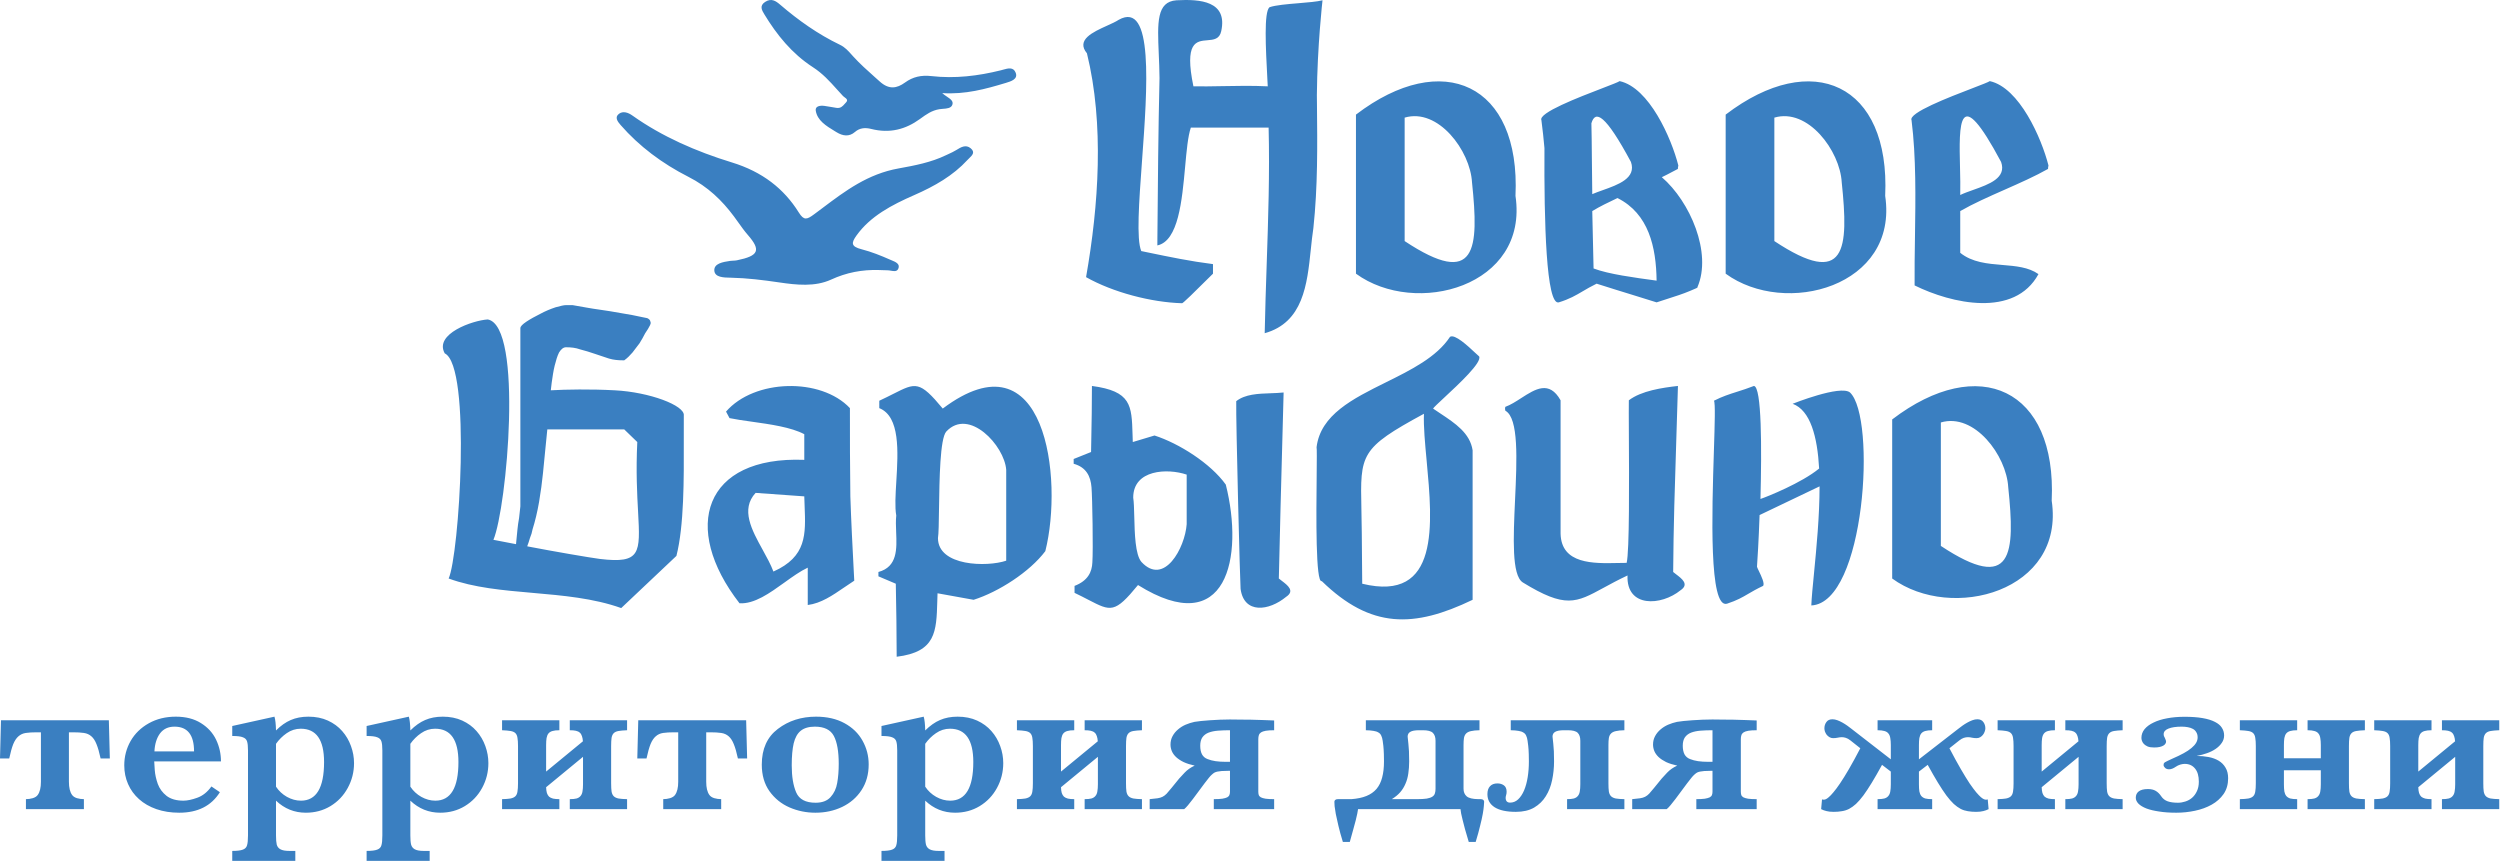 <svg width="150" height="52" viewBox="0 0 150 52" fill="none" xmlns="http://www.w3.org/2000/svg">
<path fill-rule="evenodd" clip-rule="evenodd" d="M79.012 5.702C79.038 2.755 79.351 0.017 79.351 0.017C79.031 0.1 78.484 0.145 77.919 0.192C77.242 0.248 76.539 0.306 76.169 0.434C75.829 0.726 75.942 2.851 76.043 4.764L76.065 5.18C75.151 5.134 74.201 5.152 73.312 5.169C72.704 5.18 72.124 5.191 71.605 5.18C71.054 2.526 71.775 2.468 72.44 2.415C72.814 2.385 73.171 2.356 73.274 1.868C73.665 0.069 72.022 -0.062 70.588 0.017C69.392 0.101 69.445 1.35 69.525 3.221C69.545 3.675 69.566 4.165 69.571 4.685C69.497 7.813 69.469 11.177 69.444 14.26L69.441 14.725C70.702 14.459 70.922 12.039 71.108 10.003C71.195 9.05 71.274 8.182 71.449 7.658H76.117C76.186 10.385 76.094 13.124 76.001 15.867C75.955 17.242 75.908 18.618 75.882 19.993C78.192 19.346 78.429 17.073 78.649 14.963C78.695 14.523 78.74 14.091 78.803 13.682C79.069 11.19 79.043 8.742 79.018 6.277V6.276L79.012 5.702ZM68.52 9.668C68.845 5.24 69.229 0.002 67.12 1.19C66.948 1.304 66.695 1.419 66.423 1.541C65.577 1.923 64.545 2.389 65.216 3.198C66.259 7.449 65.92 12.326 65.164 16.629C66.781 17.542 69.076 18.142 70.927 18.194C70.979 18.194 71.605 17.594 72.779 16.421V15.847C71.439 15.679 70.209 15.424 68.846 15.141L68.476 15.064C68.177 14.355 68.34 12.137 68.52 9.668V9.668ZM122.882 10.135C122.882 10.109 122.882 10.031 122.908 9.927C122.491 8.284 121.161 5.259 119.388 4.867C119.31 4.924 118.907 5.079 118.368 5.286C116.92 5.842 114.484 6.777 114.693 7.215C114.97 9.43 114.933 11.869 114.898 14.242C114.883 15.221 114.868 16.188 114.876 17.125C117.093 18.22 120.874 19.081 122.308 16.447C121.718 16.028 120.942 15.964 120.145 15.898C119.251 15.824 118.331 15.747 117.614 15.169V12.665C118.395 12.215 119.336 11.799 120.278 11.383C121.194 10.978 122.111 10.572 122.882 10.135ZM118.397 11.393C118.112 11.494 117.837 11.592 117.614 11.7C117.628 11.205 117.614 10.634 117.601 10.064V10.063V10.063V10.063V10.063V10.062V10.062V10.062V10.062V10.061V10.061V10.061V10.061V10.061V10.06V10.06V10.06V10.06V10.06V10.06V10.06V10.06V10.06V10.059V10.059C117.538 7.447 117.477 4.861 120.066 9.718C120.406 10.681 119.344 11.057 118.397 11.393ZM41.028 24.931C41.023 25.392 41.025 25.91 41.027 26.463C41.035 28.723 41.046 31.552 40.585 33.354L37.273 36.484C35.615 35.892 33.771 35.731 31.959 35.573C30.18 35.418 28.431 35.266 26.919 34.71C27.545 33.354 28.301 21.984 26.684 21.201C26.032 20.028 28.38 19.219 29.266 19.167C31.405 19.558 30.414 30.459 29.605 32.389C29.605 32.389 30.153 32.494 30.961 32.65C30.988 32.337 31.014 32.076 31.04 31.842L31.047 31.771V31.771L31.047 31.771C31.071 31.555 31.097 31.32 31.144 31.085C31.17 30.825 31.196 30.59 31.222 30.381V19.689C31.222 19.585 31.353 19.454 31.587 19.298C31.822 19.141 32.109 18.985 32.422 18.828C32.709 18.672 33.022 18.541 33.335 18.437C33.621 18.359 33.83 18.307 33.961 18.307H34.169H34.352L34.352 18.307C34.509 18.333 34.821 18.385 35.238 18.463C35.473 18.507 35.724 18.543 35.983 18.58C36.184 18.608 36.389 18.637 36.594 18.672C37.064 18.75 37.507 18.828 37.95 18.906L37.951 18.907C38.159 18.946 38.335 18.985 38.482 19.017L38.482 19.017C38.629 19.05 38.746 19.076 38.837 19.089C38.942 19.141 38.994 19.193 39.02 19.272C39.02 19.302 39.029 19.324 39.036 19.342C39.041 19.354 39.046 19.365 39.046 19.376C39.046 19.402 39.046 19.428 39.02 19.428V19.48C38.942 19.637 38.837 19.819 38.707 20.002C38.603 20.21 38.498 20.393 38.368 20.602C38.303 20.693 38.231 20.784 38.159 20.875C38.087 20.967 38.016 21.058 37.951 21.149C37.794 21.332 37.638 21.488 37.455 21.619H37.377C37.09 21.619 36.803 21.593 36.542 21.514C36.399 21.462 36.255 21.417 36.112 21.371C35.969 21.325 35.825 21.28 35.682 21.227C35.395 21.123 35.108 21.045 34.821 20.967C34.534 20.862 34.247 20.836 33.961 20.836C33.804 20.836 33.674 20.941 33.543 21.149C33.439 21.358 33.361 21.619 33.282 21.932C33.204 22.245 33.152 22.61 33.1 22.975C33.087 23.053 33.08 23.125 33.074 23.197C33.067 23.268 33.061 23.34 33.048 23.418C33.961 23.366 35.421 23.34 36.881 23.418C38.968 23.523 41.106 24.331 41.028 24.931ZM35.995 33.537C38.455 33.831 38.42 33.194 38.285 30.706V30.706V30.706V30.706V30.706V30.706V30.706V30.706V30.706V30.706V30.706V30.706V30.706V30.706V30.706V30.705V30.705V30.705V30.705V30.705V30.705V30.705V30.705V30.705V30.705V30.705C38.227 29.66 38.153 28.288 38.237 26.522L37.455 25.765H32.839C32.793 26.236 32.742 26.742 32.697 27.188L32.697 27.189L32.697 27.189L32.697 27.191C32.64 27.756 32.593 28.224 32.578 28.399C32.526 28.921 32.448 29.495 32.344 30.12C32.239 30.72 32.109 31.268 31.952 31.764C31.926 31.92 31.874 32.102 31.796 32.285C31.744 32.468 31.692 32.624 31.64 32.755V32.781C33.256 33.093 35.395 33.459 35.995 33.537ZM85.984 24.514C86.128 24.613 86.276 24.711 86.423 24.809C87.314 25.4 88.2 25.988 88.357 27.017V35.988C84.836 37.683 82.254 37.736 79.307 34.867C78.933 35.017 78.975 30.939 79 28.535V28.535C79.009 27.588 79.016 26.901 78.994 26.834C79.231 24.885 81.173 23.923 83.149 22.943C84.663 22.193 86.198 21.432 87.001 20.21C87.291 20.024 88.078 20.762 88.505 21.163C88.614 21.266 88.7 21.347 88.748 21.384C88.934 21.738 87.535 23.039 86.655 23.856L86.655 23.857L86.655 23.857L86.655 23.857L86.654 23.857L86.654 23.857C86.304 24.183 86.036 24.432 85.984 24.514ZM81.733 35.023C86.396 36.164 85.955 31.453 85.6 27.657C85.5 26.591 85.407 25.598 85.436 24.826C81.606 26.903 81.613 27.244 81.684 30.546C81.693 30.976 81.704 31.457 81.707 31.998C81.707 32.497 81.713 33.016 81.72 33.531L81.72 33.532C81.726 34.04 81.733 34.544 81.733 35.023ZM100.568 34.459C100.504 34.41 100.442 34.364 100.39 34.319C100.408 31.649 100.491 29.057 100.576 26.442L100.576 26.442C100.611 25.353 100.646 24.261 100.677 23.157C99.738 23.262 98.486 23.444 97.73 24.018C97.723 24.319 97.727 25.093 97.732 26.083C97.747 28.782 97.771 33.085 97.599 33.772C97.433 33.772 97.255 33.776 97.07 33.78C95.6 33.812 93.681 33.854 93.635 32.024V24.018C92.953 22.805 92.119 23.341 91.273 23.885C90.956 24.09 90.637 24.295 90.323 24.409C90.297 24.461 90.297 24.566 90.323 24.644C91.129 25.087 91.015 27.571 90.903 29.997C90.799 32.281 90.696 34.515 91.366 34.945C93.922 36.516 94.559 36.169 96.212 35.269C96.617 35.048 97.082 34.795 97.651 34.528C97.573 36.484 99.686 36.353 100.833 35.415C101.362 35.062 100.922 34.727 100.568 34.459ZM111 23.549C112.591 25.061 111.913 36.171 108.679 36.327C108.697 35.862 108.763 35.182 108.842 34.378V34.377C108.987 32.884 109.174 30.961 109.174 29.182L105.575 30.903C105.523 32.416 105.445 33.667 105.419 34.006C105.433 34.057 105.48 34.153 105.536 34.27C105.683 34.575 105.897 35.022 105.784 35.154C105.391 35.34 105.129 35.493 104.892 35.632C104.533 35.843 104.233 36.019 103.619 36.223C102.533 36.531 102.716 30.756 102.834 27.047V27.047C102.886 25.413 102.925 24.18 102.837 24.044C103.329 23.79 103.763 23.652 104.238 23.501C104.545 23.404 104.869 23.3 105.236 23.157C105.706 23.21 105.706 26.887 105.628 29.938C106.019 29.808 108.105 28.973 109.148 28.112C109.044 26.209 108.627 24.618 107.557 24.227C107.557 24.227 110.426 23.079 111 23.549ZM123.102 30.042C123.91 35.493 117.103 37.318 113.531 34.711V25.166C118.72 21.201 123.415 23.314 123.102 30.042ZM116.451 32.755C120.781 35.623 120.911 33.224 120.494 29.234C120.389 27.33 118.46 24.748 116.451 25.348V32.755ZM76.908 34.85L76.908 34.85C76.844 34.801 76.782 34.755 76.73 34.71C76.73 34.528 76.912 27.121 77.017 23.549C76.768 23.576 76.502 23.586 76.233 23.595C75.487 23.621 74.711 23.648 74.174 24.07C74.148 25.192 74.409 35.206 74.435 35.336C74.644 36.849 76.13 36.666 77.173 35.806C77.703 35.453 77.262 35.119 76.908 34.85ZM73.548 29.077C72.635 27.799 70.732 26.6 69.271 26.13L67.967 26.522C67.961 26.364 67.957 26.213 67.953 26.068C67.901 24.317 67.876 23.471 65.516 23.157C65.516 24.343 65.499 25.253 65.478 26.334L65.478 26.335L65.478 26.339C65.473 26.589 65.469 26.848 65.464 27.121L64.42 27.539V27.826C65.177 28.034 65.438 28.582 65.49 29.234C65.542 29.86 65.594 32.989 65.542 33.745C65.516 34.319 65.281 34.841 64.473 35.154V35.571C64.795 35.724 65.07 35.867 65.309 35.991C66.656 36.688 66.885 36.807 68.28 35.102C73.626 38.44 74.643 33.433 73.548 29.077ZM71.201 28.477V31.451C71.097 32.885 69.845 35.18 68.489 33.719C68.112 33.289 68.081 32.01 68.056 30.989V30.989V30.989V30.989V30.989V30.989V30.988V30.988V30.988V30.988V30.988V30.988V30.988V30.988V30.988V30.988C68.044 30.523 68.034 30.113 67.993 29.86C67.993 28.165 70.053 28.086 71.201 28.477ZM56.565 24.514C62.746 19.872 63.815 28.712 62.72 33.068C61.781 34.319 59.903 35.519 58.417 35.988L56.252 35.597C56.246 35.765 56.241 35.928 56.237 36.086C56.185 37.903 56.151 39.117 53.801 39.405C53.801 37.945 53.775 36.485 53.748 35.025L53.748 35.023L52.705 34.58V34.319C53.854 34.008 53.811 32.94 53.769 31.92C53.755 31.574 53.742 31.233 53.775 30.929C53.685 30.433 53.73 29.692 53.779 28.884C53.887 27.1 54.014 24.99 52.757 24.488V24.044C53.084 23.893 53.362 23.752 53.603 23.63L53.603 23.63L53.604 23.63L53.604 23.63L53.604 23.63L53.604 23.63L53.604 23.63L53.604 23.63C54.942 22.952 55.173 22.835 56.565 24.514ZM60.373 33.641V28.191C60.268 26.73 58.13 24.435 56.774 25.896C56.401 26.322 56.366 28.752 56.341 30.516C56.33 31.345 56.32 32.027 56.278 32.285C56.278 33.98 59.225 34.032 60.373 33.641ZM50.654 35.244C50.852 35.108 51.051 34.971 51.256 34.841L51.229 34.335L51.229 34.334C51.155 32.913 51.067 31.223 51.021 29.782C50.995 27.956 50.995 26.287 50.995 24.487C49.248 22.636 45.257 22.74 43.562 24.696L43.771 25.087C44.152 25.167 44.612 25.232 45.1 25.3C46.216 25.457 47.476 25.635 48.257 26.052V27.591C42.232 27.356 40.85 31.659 44.371 36.197C45.265 36.248 46.181 35.589 47.062 34.955C47.543 34.609 48.014 34.27 48.465 34.059V36.301C49.261 36.199 49.944 35.73 50.654 35.244ZM48.277 30.363C48.346 32.066 48.4 33.401 46.405 34.293C46.25 33.877 46.009 33.44 45.765 32.997C45.105 31.802 44.422 30.562 45.336 29.573L48.257 29.782C48.262 29.979 48.27 30.173 48.277 30.362V30.362V30.362V30.362V30.362V30.362V30.362V30.362V30.362L48.277 30.363ZM113.111 11.752C113.92 17.203 107.113 19.028 103.54 16.421V6.876C108.73 2.912 113.424 5.024 113.111 11.752ZM106.461 14.465C110.79 17.333 110.921 14.934 110.504 10.944C110.399 9.04 108.469 6.458 106.461 7.058V14.465ZM101.504 17.412L101.504 17.411C101.744 17.312 101.892 17.251 101.847 17.229C102.734 15.169 101.404 12.091 99.709 10.631C99.914 10.536 100.109 10.432 100.301 10.33C100.426 10.263 100.55 10.197 100.674 10.135C100.674 10.109 100.674 10.031 100.7 9.927C100.282 8.284 98.952 5.259 97.179 4.867C97.101 4.924 96.699 5.079 96.16 5.286C94.712 5.842 92.276 6.777 92.485 7.215C92.563 7.788 92.615 8.336 92.667 8.884C92.641 13.317 92.772 18.35 93.528 18.142C94.174 17.943 94.546 17.723 94.965 17.476C95.207 17.334 95.463 17.182 95.797 17.02C96.559 17.265 97.328 17.501 98.001 17.708C98.549 17.876 99.033 18.025 99.396 18.142C99.6 18.074 99.806 18.008 100.009 17.943L100.009 17.943C100.508 17.784 100.989 17.63 101.378 17.464C101.422 17.445 101.464 17.428 101.504 17.412ZM95.484 7.397C95.719 6.589 96.318 6.849 97.857 9.718C98.195 10.689 97.097 11.079 96.154 11.414C95.933 11.493 95.72 11.569 95.536 11.648C95.524 10.911 95.518 10.173 95.512 9.497C95.505 8.667 95.498 7.929 95.484 7.397ZM99.396 16.838C98.04 16.655 96.501 16.447 95.614 16.108L95.536 12.665C95.996 12.384 96.482 12.152 97.017 11.898L97.018 11.898L97.049 11.883C98.926 12.822 99.37 14.83 99.396 16.838ZM90.929 11.752C91.737 17.203 84.931 19.028 81.358 16.421V6.876C86.548 2.912 91.242 5.024 90.929 11.752ZM84.279 14.465C88.608 17.333 88.738 14.934 88.321 10.944C88.217 9.04 86.287 6.458 84.279 7.058V14.465ZM149.955 43.814C149.738 43.823 149.566 43.838 149.44 43.86C149.315 43.881 149.219 43.925 149.154 43.99C149.089 44.055 149.045 44.148 149.024 44.27C149.006 44.391 148.998 44.556 148.998 44.765V46.998C148.998 47.207 149.006 47.372 149.024 47.493C149.045 47.615 149.089 47.708 149.154 47.773C149.219 47.838 149.315 47.884 149.44 47.91C149.566 47.932 149.738 47.945 149.955 47.949V48.548H146.517V47.949C146.686 47.949 146.82 47.936 146.92 47.91C147.025 47.88 147.105 47.83 147.161 47.76C147.222 47.691 147.261 47.599 147.278 47.487C147.3 47.369 147.311 47.226 147.311 47.057V45.409L145.097 47.233C145.101 47.372 145.117 47.487 145.143 47.578C145.173 47.669 145.216 47.743 145.273 47.799C145.334 47.851 145.414 47.89 145.514 47.916C145.614 47.938 145.74 47.949 145.891 47.949V48.548H142.453V47.949C142.666 47.945 142.835 47.932 142.961 47.91C143.091 47.884 143.189 47.838 143.254 47.773C143.319 47.708 143.361 47.615 143.378 47.493C143.4 47.372 143.41 47.207 143.41 46.998V44.765C143.41 44.556 143.4 44.391 143.378 44.27C143.361 44.148 143.319 44.055 143.254 43.99C143.189 43.925 143.091 43.881 142.961 43.86C142.835 43.838 142.666 43.823 142.453 43.814V43.215H145.891V43.814C145.722 43.814 145.585 43.829 145.481 43.86C145.381 43.886 145.301 43.933 145.24 44.003C145.184 44.072 145.145 44.166 145.123 44.283C145.106 44.396 145.097 44.537 145.097 44.706V46.295L147.305 44.478C147.296 44.352 147.276 44.248 147.246 44.166C147.22 44.079 147.176 44.009 147.116 43.957C147.059 43.905 146.981 43.868 146.881 43.846C146.786 43.825 146.664 43.814 146.517 43.814V43.215H149.955V43.814ZM141.379 43.86C141.504 43.838 141.676 43.823 141.893 43.814V43.215H138.455V43.814C138.624 43.814 138.759 43.829 138.858 43.86C138.963 43.886 139.043 43.933 139.099 44.003C139.16 44.072 139.199 44.166 139.217 44.283C139.238 44.396 139.249 44.537 139.249 44.706V45.494H137.035V44.706C137.035 44.537 137.044 44.396 137.061 44.283C137.083 44.166 137.122 44.072 137.178 44.003C137.239 43.933 137.319 43.886 137.419 43.86C137.523 43.829 137.66 43.814 137.83 43.814V43.215H134.391V43.814C134.604 43.823 134.773 43.838 134.899 43.86C135.029 43.881 135.127 43.925 135.192 43.99C135.257 44.055 135.299 44.148 135.316 44.27C135.338 44.391 135.349 44.556 135.349 44.765V46.998C135.349 47.207 135.338 47.372 135.316 47.493C135.299 47.615 135.257 47.708 135.192 47.773C135.127 47.838 135.029 47.884 134.899 47.91C134.773 47.932 134.604 47.945 134.391 47.949V48.548H137.83V47.949C137.66 47.949 137.523 47.936 137.419 47.91C137.319 47.88 137.239 47.83 137.178 47.76C137.122 47.691 137.083 47.599 137.061 47.487C137.044 47.369 137.035 47.226 137.035 47.057V46.217H139.249V47.057C139.249 47.226 139.238 47.369 139.217 47.487C139.199 47.599 139.16 47.691 139.099 47.76C139.043 47.83 138.963 47.88 138.858 47.91C138.759 47.936 138.624 47.949 138.455 47.949V48.548H141.893V47.949C141.676 47.945 141.504 47.932 141.379 47.91C141.253 47.884 141.157 47.838 141.092 47.773C141.027 47.708 140.983 47.615 140.962 47.493C140.944 47.372 140.936 47.207 140.936 46.998V44.765C140.936 44.556 140.944 44.391 140.962 44.27C140.983 44.148 141.027 44.055 141.092 43.99C141.157 43.925 141.253 43.881 141.379 43.86ZM131.8 45.357C132.052 45.357 132.29 45.379 132.516 45.422C132.746 45.466 132.948 45.54 133.122 45.644C133.295 45.748 133.432 45.887 133.532 46.061C133.636 46.23 133.688 46.443 133.688 46.699C133.688 47.063 133.597 47.378 133.415 47.643C133.232 47.903 132.994 48.116 132.698 48.281C132.403 48.446 132.069 48.568 131.696 48.646C131.327 48.724 130.953 48.763 130.576 48.763C130.189 48.763 129.846 48.739 129.547 48.691C129.247 48.648 128.993 48.587 128.785 48.509C128.576 48.426 128.418 48.331 128.309 48.222C128.201 48.11 128.147 47.99 128.147 47.864C128.147 47.699 128.207 47.571 128.329 47.48C128.451 47.389 128.633 47.343 128.876 47.343C129.067 47.343 129.223 47.38 129.345 47.454C129.466 47.524 129.575 47.63 129.67 47.773C129.77 47.921 129.9 48.023 130.061 48.079C130.222 48.136 130.428 48.164 130.68 48.164C130.823 48.164 130.968 48.14 131.116 48.092C131.268 48.044 131.403 47.971 131.52 47.871C131.641 47.767 131.739 47.634 131.813 47.474C131.891 47.313 131.93 47.122 131.93 46.901C131.93 46.558 131.854 46.295 131.702 46.113C131.55 45.926 131.344 45.833 131.083 45.833C130.997 45.833 130.905 45.848 130.81 45.878C130.719 45.904 130.63 45.948 130.543 46.008C130.4 46.108 130.267 46.158 130.146 46.158C130.046 46.158 129.966 46.13 129.905 46.074C129.844 46.013 129.814 45.956 129.814 45.904C129.814 45.87 129.818 45.839 129.827 45.813C129.84 45.787 129.864 45.761 129.898 45.735C129.937 45.709 129.992 45.681 130.061 45.65C130.131 45.616 130.224 45.572 130.341 45.52C130.602 45.407 130.827 45.299 131.018 45.194C131.209 45.09 131.366 44.986 131.487 44.882C131.613 44.778 131.706 44.673 131.767 44.569C131.828 44.465 131.858 44.357 131.858 44.244C131.858 44.122 131.832 44.02 131.78 43.938C131.732 43.851 131.665 43.784 131.578 43.736C131.492 43.688 131.39 43.653 131.272 43.632C131.155 43.61 131.031 43.599 130.901 43.599C130.563 43.599 130.298 43.638 130.107 43.716C129.916 43.79 129.82 43.903 129.82 44.055C129.82 44.098 129.827 44.137 129.84 44.172L129.892 44.276C129.909 44.311 129.924 44.348 129.937 44.387C129.955 44.422 129.963 44.461 129.963 44.504C129.963 44.543 129.95 44.582 129.924 44.621C129.903 44.66 129.864 44.697 129.807 44.732C129.751 44.767 129.677 44.795 129.586 44.817C129.495 44.839 129.382 44.849 129.247 44.849C129.091 44.849 128.963 44.83 128.863 44.791C128.767 44.747 128.691 44.697 128.635 44.641C128.579 44.58 128.54 44.517 128.518 44.452C128.496 44.387 128.485 44.328 128.485 44.276C128.485 44.081 128.548 43.905 128.674 43.749C128.804 43.593 128.984 43.46 129.215 43.352C129.445 43.239 129.716 43.154 130.029 43.098C130.345 43.037 130.693 43.007 131.07 43.007C131.492 43.007 131.852 43.033 132.151 43.085C132.455 43.137 132.703 43.213 132.894 43.313C133.085 43.408 133.224 43.525 133.311 43.664C133.402 43.803 133.447 43.957 133.447 44.127C133.447 44.291 133.4 44.441 133.304 44.576C133.213 44.71 133.091 44.83 132.939 44.934C132.787 45.038 132.612 45.125 132.412 45.194C132.212 45.264 132.008 45.318 131.8 45.357ZM126.844 43.86C126.97 43.838 127.141 43.823 127.358 43.814V43.215H123.92V43.814C124.068 43.814 124.189 43.825 124.285 43.846C124.385 43.868 124.463 43.905 124.519 43.957C124.58 44.009 124.623 44.079 124.65 44.166C124.68 44.248 124.699 44.352 124.708 44.478L122.501 46.295V44.706C122.501 44.537 122.509 44.396 122.527 44.283C122.548 44.166 122.587 44.072 122.644 44.003C122.705 43.933 122.785 43.886 122.885 43.86C122.989 43.829 123.126 43.814 123.295 43.814V43.215H119.857V43.814C120.07 43.823 120.239 43.838 120.365 43.86C120.495 43.881 120.593 43.925 120.658 43.99C120.723 44.055 120.764 44.148 120.782 44.27C120.803 44.391 120.814 44.556 120.814 44.765V46.998C120.814 47.207 120.803 47.372 120.782 47.493C120.764 47.615 120.723 47.708 120.658 47.773C120.593 47.838 120.495 47.884 120.365 47.91C120.239 47.932 120.07 47.945 119.857 47.949V48.548H123.295V47.949C123.143 47.949 123.017 47.938 122.917 47.916C122.818 47.89 122.737 47.851 122.676 47.799C122.62 47.743 122.577 47.669 122.546 47.578C122.52 47.487 122.505 47.372 122.501 47.233L124.715 45.409V47.057C124.715 47.226 124.704 47.369 124.682 47.487C124.665 47.599 124.626 47.691 124.565 47.76C124.508 47.83 124.428 47.88 124.324 47.91C124.224 47.936 124.09 47.949 123.92 47.949V48.548H127.358V47.949C127.141 47.945 126.97 47.932 126.844 47.91C126.718 47.884 126.623 47.838 126.558 47.773C126.492 47.708 126.449 47.615 126.427 47.493C126.41 47.372 126.401 47.207 126.401 46.998V44.765C126.401 44.556 126.41 44.391 126.427 44.27C126.449 44.148 126.492 44.055 126.558 43.99C126.623 43.925 126.718 43.881 126.844 43.86ZM115.136 47.057C115.136 47.226 115.144 47.369 115.162 47.487C115.184 47.599 115.223 47.691 115.279 47.76C115.34 47.83 115.42 47.88 115.52 47.91C115.624 47.936 115.761 47.949 115.93 47.949V48.548H112.655V47.949C112.824 47.949 112.959 47.936 113.058 47.91C113.163 47.88 113.243 47.83 113.299 47.76C113.36 47.691 113.399 47.599 113.417 47.487C113.438 47.369 113.449 47.226 113.449 47.057V46.295L112.922 45.891C112.696 46.304 112.492 46.66 112.31 46.959C112.127 47.259 111.958 47.515 111.802 47.728C111.645 47.936 111.498 48.105 111.359 48.236C111.22 48.361 111.081 48.461 110.942 48.535C110.803 48.605 110.658 48.65 110.506 48.672C110.358 48.698 110.198 48.711 110.024 48.711C109.846 48.711 109.701 48.696 109.588 48.665C109.475 48.639 109.368 48.6 109.269 48.548L109.321 47.962C109.347 47.975 109.384 47.981 109.431 47.981C109.457 47.981 109.494 47.973 109.542 47.956C109.59 47.938 109.651 47.897 109.724 47.832C109.803 47.767 109.896 47.669 110.004 47.539C110.117 47.408 110.25 47.23 110.402 47.005C110.558 46.775 110.736 46.488 110.936 46.145C111.135 45.802 111.363 45.386 111.619 44.895L111.027 44.426C110.927 44.348 110.834 44.296 110.747 44.27C110.664 44.244 110.586 44.231 110.512 44.231C110.426 44.231 110.339 44.242 110.252 44.263C110.169 44.281 110.08 44.289 109.985 44.289C109.907 44.289 109.835 44.27 109.77 44.231C109.705 44.192 109.648 44.144 109.601 44.087C109.557 44.027 109.523 43.962 109.496 43.892C109.475 43.823 109.464 43.76 109.464 43.703C109.464 43.56 109.503 43.434 109.581 43.326C109.659 43.213 109.781 43.156 109.946 43.156C110.041 43.156 110.141 43.176 110.245 43.215C110.35 43.254 110.452 43.302 110.551 43.358C110.651 43.415 110.747 43.475 110.838 43.54C110.929 43.606 111.007 43.664 111.072 43.716L113.449 45.559V44.706C113.449 44.537 113.438 44.396 113.417 44.283C113.399 44.166 113.36 44.072 113.299 44.003C113.243 43.933 113.163 43.886 113.058 43.859C112.959 43.829 112.824 43.814 112.655 43.814V43.215H115.93V43.814C115.761 43.814 115.624 43.829 115.52 43.859C115.42 43.886 115.34 43.933 115.279 44.003C115.223 44.072 115.184 44.166 115.162 44.283C115.144 44.396 115.136 44.537 115.136 44.706V45.559L117.513 43.716C117.578 43.664 117.656 43.606 117.747 43.54C117.838 43.475 117.934 43.415 118.034 43.358C118.133 43.302 118.235 43.254 118.34 43.215C118.444 43.176 118.544 43.156 118.639 43.156C118.804 43.156 118.926 43.213 119.004 43.326C119.082 43.434 119.121 43.56 119.121 43.703C119.121 43.76 119.108 43.823 119.082 43.892C119.06 43.962 119.025 44.027 118.978 44.087C118.934 44.144 118.88 44.192 118.815 44.231C118.75 44.27 118.678 44.289 118.6 44.289C118.505 44.289 118.413 44.281 118.327 44.263C118.244 44.242 118.159 44.231 118.073 44.231C117.999 44.231 117.918 44.244 117.832 44.27C117.749 44.296 117.658 44.348 117.558 44.426L116.966 44.895C117.222 45.386 117.45 45.802 117.649 46.145C117.849 46.488 118.025 46.775 118.177 47.005C118.333 47.23 118.465 47.408 118.574 47.539C118.687 47.669 118.78 47.767 118.854 47.832C118.932 47.897 118.995 47.938 119.043 47.956C119.091 47.973 119.128 47.981 119.154 47.981C119.201 47.981 119.238 47.975 119.264 47.962L119.316 48.548C119.217 48.6 119.11 48.639 118.997 48.665C118.884 48.696 118.739 48.711 118.561 48.711C118.387 48.711 118.225 48.698 118.073 48.672C117.925 48.65 117.782 48.605 117.643 48.535C117.504 48.461 117.365 48.361 117.226 48.236C117.087 48.105 116.94 47.936 116.783 47.728C116.627 47.515 116.458 47.259 116.275 46.959C116.093 46.66 115.889 46.304 115.663 45.891L115.136 46.295V47.057ZM101.07 45.26C101.001 45.125 100.966 44.953 100.966 44.745C100.966 44.532 101.01 44.363 101.096 44.237C101.188 44.111 101.311 44.018 101.468 43.957C101.628 43.896 101.817 43.857 102.034 43.84C102.255 43.823 102.494 43.814 102.75 43.814V45.709H102.483C102.266 45.709 102.067 45.696 101.884 45.67C101.706 45.644 101.548 45.602 101.409 45.546C101.257 45.49 101.144 45.394 101.07 45.26ZM98.4 47.897C98.283 47.914 98.127 47.932 97.932 47.949V48.548H100.002C100.068 48.496 100.143 48.418 100.23 48.314C100.321 48.205 100.421 48.079 100.53 47.936L101.227 46.998C101.326 46.864 101.411 46.755 101.481 46.673C101.55 46.586 101.613 46.519 101.669 46.471C101.726 46.419 101.778 46.38 101.826 46.353C101.878 46.328 101.936 46.308 102.002 46.295C102.062 46.282 102.145 46.271 102.249 46.262C102.358 46.254 102.49 46.249 102.646 46.249H102.75V47.5C102.75 47.573 102.74 47.639 102.718 47.695C102.7 47.751 102.657 47.799 102.588 47.838C102.518 47.873 102.418 47.901 102.288 47.923C102.162 47.94 101.993 47.949 101.78 47.949V48.548H105.401V47.949C105.184 47.949 105.012 47.94 104.886 47.923C104.76 47.901 104.665 47.873 104.6 47.838C104.535 47.799 104.493 47.751 104.476 47.695C104.459 47.639 104.45 47.573 104.45 47.5V44.348C104.45 44.257 104.461 44.179 104.483 44.114C104.504 44.044 104.548 43.988 104.613 43.944C104.678 43.901 104.773 43.868 104.899 43.846C105.025 43.825 105.192 43.814 105.401 43.814V43.228C105.179 43.219 104.949 43.211 104.71 43.202C104.476 43.193 104.244 43.187 104.014 43.182C103.784 43.178 103.56 43.176 103.343 43.176C103.13 43.171 102.931 43.169 102.744 43.169C102.557 43.169 102.36 43.174 102.151 43.182C101.947 43.191 101.748 43.202 101.552 43.215C101.357 43.228 101.177 43.243 101.012 43.26C100.847 43.278 100.717 43.295 100.621 43.312C100.439 43.352 100.261 43.408 100.087 43.482C99.918 43.556 99.766 43.651 99.631 43.768C99.497 43.881 99.388 44.014 99.306 44.166C99.223 44.318 99.182 44.487 99.182 44.673C99.182 44.804 99.208 44.934 99.26 45.064C99.312 45.19 99.397 45.309 99.514 45.422C99.631 45.531 99.781 45.631 99.963 45.722C100.15 45.809 100.374 45.88 100.634 45.937C100.395 46.045 100.193 46.186 100.028 46.36C99.942 46.447 99.833 46.564 99.703 46.712C99.577 46.859 99.425 47.046 99.247 47.272C99.13 47.419 99.032 47.534 98.954 47.617C98.876 47.699 98.793 47.762 98.707 47.806C98.62 47.849 98.518 47.88 98.4 47.897ZM94.025 47.949C94.194 47.949 94.329 47.936 94.428 47.91C94.532 47.88 94.613 47.83 94.669 47.76C94.73 47.691 94.769 47.599 94.787 47.487C94.808 47.369 94.819 47.226 94.819 47.057V44.446C94.819 44.233 94.767 44.075 94.663 43.97C94.559 43.866 94.359 43.814 94.064 43.814H93.849C93.597 43.814 93.417 43.846 93.308 43.912C93.204 43.972 93.152 44.068 93.152 44.198C93.152 44.246 93.167 44.391 93.198 44.635C93.228 44.873 93.243 45.223 93.243 45.683C93.243 46.069 93.204 46.445 93.126 46.809C93.052 47.17 92.926 47.491 92.748 47.773C92.575 48.055 92.34 48.283 92.045 48.457C91.75 48.626 91.385 48.711 90.951 48.711C90.395 48.711 89.972 48.62 89.681 48.437C89.39 48.251 89.245 47.988 89.245 47.65C89.245 47.441 89.297 47.283 89.401 47.174C89.505 47.061 89.653 47.005 89.844 47.005C89.996 47.005 90.126 47.044 90.235 47.122C90.343 47.2 90.397 47.328 90.397 47.506C90.397 47.58 90.387 47.65 90.365 47.715C90.348 47.775 90.339 47.825 90.339 47.864C90.339 48.06 90.428 48.157 90.606 48.157C90.788 48.157 90.949 48.092 91.088 47.962C91.231 47.827 91.35 47.647 91.446 47.422C91.541 47.196 91.613 46.933 91.661 46.634C91.709 46.334 91.733 46.017 91.733 45.683C91.733 45.496 91.73 45.351 91.726 45.247C91.726 45.142 91.722 45.051 91.713 44.973C91.709 44.895 91.702 44.819 91.693 44.745C91.685 44.671 91.672 44.572 91.654 44.446C91.637 44.32 91.609 44.218 91.57 44.14C91.535 44.057 91.478 43.994 91.4 43.951C91.326 43.903 91.229 43.87 91.107 43.853C90.986 43.831 90.832 43.818 90.645 43.814V43.215H97.463V43.814C97.25 43.818 97.081 43.836 96.955 43.866C96.829 43.892 96.731 43.94 96.662 44.009C96.597 44.075 96.553 44.163 96.532 44.276C96.514 44.389 96.506 44.53 96.506 44.7V46.998C96.506 47.207 96.514 47.372 96.532 47.493C96.553 47.615 96.597 47.708 96.662 47.773C96.727 47.838 96.823 47.884 96.948 47.91C97.074 47.932 97.246 47.945 97.463 47.949V48.548H94.025V47.949ZM89.03 48.372C89.043 48.255 89.049 48.166 89.049 48.105C89.049 48.062 89.032 48.025 88.997 47.995C88.963 47.964 88.91 47.949 88.841 47.949H88.698C88.359 47.945 88.127 47.888 88.001 47.78C87.875 47.671 87.812 47.519 87.812 47.324V44.7C87.812 44.53 87.821 44.389 87.838 44.276C87.86 44.163 87.903 44.075 87.968 44.009C88.038 43.94 88.135 43.892 88.261 43.866C88.387 43.836 88.557 43.818 88.769 43.814V43.215H81.951V43.814C82.138 43.818 82.292 43.831 82.414 43.853C82.535 43.87 82.633 43.903 82.707 43.951C82.785 43.994 82.841 44.057 82.876 44.14C82.915 44.218 82.943 44.32 82.961 44.446C82.978 44.572 82.991 44.671 83 44.745C83.008 44.819 83.015 44.895 83.019 44.973C83.028 45.051 83.032 45.142 83.032 45.247C83.037 45.351 83.039 45.496 83.039 45.683C83.039 46.056 83.002 46.38 82.928 46.653C82.859 46.922 82.746 47.15 82.59 47.337C82.433 47.519 82.231 47.66 81.984 47.76C81.737 47.86 81.437 47.923 81.085 47.949H80.271C80.202 47.949 80.15 47.964 80.115 47.995C80.08 48.025 80.063 48.062 80.063 48.105C80.063 48.166 80.067 48.255 80.076 48.372C80.089 48.489 80.113 48.646 80.148 48.841C80.187 49.036 80.239 49.271 80.304 49.544C80.369 49.822 80.458 50.146 80.571 50.515H80.988C81.07 50.228 81.14 49.978 81.196 49.766C81.257 49.553 81.307 49.369 81.346 49.212C81.385 49.056 81.415 48.924 81.437 48.815C81.459 48.711 81.474 48.622 81.483 48.548H87.63C87.638 48.622 87.651 48.711 87.669 48.815C87.691 48.924 87.721 49.054 87.76 49.206C87.799 49.362 87.847 49.547 87.903 49.759C87.964 49.976 88.038 50.228 88.125 50.515H88.541C88.654 50.146 88.743 49.822 88.808 49.544C88.878 49.271 88.93 49.036 88.965 48.841C88.999 48.646 89.021 48.489 89.03 48.372ZM84.504 44.635C84.474 44.391 84.459 44.246 84.459 44.198C84.459 44.068 84.511 43.972 84.615 43.912C84.723 43.846 84.903 43.814 85.155 43.814H85.37C85.665 43.814 85.865 43.866 85.969 43.97C86.078 44.075 86.132 44.233 86.132 44.446V47.324C86.132 47.432 86.119 47.526 86.093 47.604C86.071 47.682 86.021 47.747 85.943 47.799C85.865 47.851 85.752 47.89 85.605 47.916C85.457 47.938 85.259 47.949 85.012 47.949H83.508C83.707 47.827 83.875 47.691 84.009 47.539C84.144 47.383 84.25 47.211 84.328 47.024C84.411 46.838 84.467 46.634 84.498 46.412C84.532 46.191 84.55 45.948 84.55 45.683C84.55 45.223 84.534 44.873 84.504 44.635ZM72.014 44.745C72.014 44.953 72.049 45.125 72.119 45.26C72.192 45.394 72.305 45.49 72.457 45.546C72.596 45.602 72.755 45.644 72.933 45.67C73.115 45.696 73.315 45.709 73.532 45.709H73.799V43.814C73.543 43.814 73.304 43.823 73.082 43.84C72.865 43.857 72.677 43.896 72.516 43.957C72.36 44.018 72.236 44.111 72.145 44.237C72.058 44.363 72.014 44.532 72.014 44.745ZM68.98 47.949C69.175 47.932 69.332 47.914 69.449 47.897C69.566 47.88 69.668 47.849 69.755 47.806C69.842 47.762 69.924 47.699 70.002 47.617C70.08 47.534 70.178 47.419 70.295 47.272C70.473 47.046 70.625 46.859 70.751 46.712C70.881 46.564 70.99 46.447 71.077 46.36C71.242 46.186 71.444 46.045 71.682 45.937C71.422 45.88 71.198 45.809 71.012 45.722C70.829 45.631 70.68 45.531 70.562 45.422C70.445 45.309 70.36 45.19 70.308 45.064C70.256 44.934 70.23 44.804 70.23 44.673C70.23 44.487 70.271 44.318 70.354 44.166C70.436 44.014 70.545 43.881 70.68 43.768C70.814 43.651 70.966 43.556 71.135 43.482C71.309 43.408 71.487 43.352 71.669 43.312C71.765 43.295 71.895 43.278 72.06 43.26C72.225 43.243 72.405 43.228 72.6 43.215C72.796 43.202 72.996 43.191 73.2 43.182C73.408 43.174 73.606 43.169 73.792 43.169C73.979 43.169 74.178 43.171 74.391 43.176C74.608 43.176 74.832 43.178 75.062 43.182C75.292 43.187 75.524 43.193 75.759 43.202C75.998 43.211 76.228 43.219 76.449 43.228V43.814C76.241 43.814 76.073 43.825 75.948 43.846C75.822 43.868 75.726 43.901 75.661 43.944C75.596 43.988 75.552 44.044 75.531 44.114C75.509 44.179 75.498 44.257 75.498 44.348V47.5C75.498 47.573 75.507 47.639 75.524 47.695C75.542 47.751 75.583 47.799 75.648 47.838C75.713 47.873 75.809 47.901 75.935 47.923C76.061 47.94 76.232 47.949 76.449 47.949V48.548H72.828V47.949C73.041 47.949 73.21 47.94 73.336 47.923C73.467 47.901 73.566 47.873 73.636 47.838C73.705 47.799 73.749 47.751 73.766 47.695C73.788 47.639 73.799 47.573 73.799 47.5V46.249H73.695C73.538 46.249 73.406 46.254 73.297 46.262C73.193 46.271 73.111 46.282 73.05 46.295C72.985 46.308 72.926 46.328 72.874 46.353C72.826 46.38 72.774 46.419 72.718 46.471C72.661 46.519 72.598 46.586 72.529 46.673C72.459 46.755 72.375 46.864 72.275 46.998L71.578 47.936C71.47 48.079 71.37 48.205 71.279 48.314C71.192 48.418 71.116 48.496 71.051 48.548H68.98V47.949ZM68.003 43.86C68.129 43.838 68.3 43.823 68.517 43.814V43.215H65.079V43.814C65.227 43.814 65.348 43.825 65.444 43.846C65.544 43.868 65.622 43.905 65.678 43.957C65.739 44.009 65.783 44.079 65.809 44.166C65.839 44.248 65.859 44.352 65.867 44.478L63.66 46.295V44.706C63.66 44.537 63.668 44.396 63.686 44.283C63.708 44.166 63.746 44.072 63.803 44.003C63.864 43.933 63.944 43.886 64.044 43.86C64.148 43.829 64.285 43.814 64.454 43.814V43.215H61.016V43.814C61.229 43.823 61.398 43.838 61.524 43.86C61.654 43.881 61.752 43.925 61.817 43.99C61.882 44.055 61.923 44.148 61.941 44.27C61.962 44.391 61.973 44.556 61.973 44.765V46.998C61.973 47.207 61.962 47.372 61.941 47.493C61.923 47.615 61.882 47.708 61.817 47.773C61.752 47.838 61.654 47.884 61.524 47.91C61.398 47.932 61.229 47.945 61.016 47.949V48.548H64.454V47.949C64.302 47.949 64.176 47.938 64.076 47.916C63.977 47.89 63.896 47.851 63.836 47.799C63.779 47.743 63.736 47.669 63.705 47.578C63.679 47.487 63.664 47.372 63.66 47.233L65.874 45.409V47.057C65.874 47.226 65.863 47.369 65.841 47.487C65.824 47.599 65.785 47.691 65.724 47.76C65.668 47.83 65.587 47.88 65.483 47.91C65.383 47.936 65.249 47.949 65.079 47.949V48.548H68.517V47.949C68.3 47.945 68.129 47.932 68.003 47.91C67.877 47.884 67.782 47.838 67.717 47.773C67.651 47.708 67.608 47.615 67.586 47.493C67.569 47.372 67.56 47.207 67.56 46.998V44.765C67.56 44.556 67.569 44.391 67.586 44.27C67.608 44.148 67.651 44.055 67.717 43.99C67.782 43.925 67.877 43.881 68.003 43.86ZM60.195 45.787C60.195 46.321 60.069 46.818 59.818 47.278C59.57 47.734 59.225 48.097 58.782 48.366C58.344 48.631 57.851 48.763 57.304 48.763C56.618 48.763 56.021 48.522 55.513 48.04V50.124C55.513 50.371 55.529 50.556 55.559 50.678C55.594 50.803 55.667 50.897 55.78 50.958C55.898 51.023 56.075 51.055 56.314 51.055H56.672V51.654H52.889V51.055C53.184 51.055 53.397 51.029 53.527 50.977C53.657 50.929 53.74 50.845 53.775 50.723C53.814 50.602 53.833 50.402 53.833 50.124V45.025C53.833 44.773 53.814 44.591 53.775 44.478C53.74 44.365 53.657 44.285 53.527 44.237C53.401 44.185 53.188 44.159 52.889 44.159V43.56L55.422 43C55.474 43.174 55.505 43.449 55.513 43.827C55.8 43.541 56.095 43.332 56.399 43.202C56.707 43.067 57.061 43 57.46 43C57.894 43 58.283 43.078 58.626 43.234C58.969 43.391 59.255 43.601 59.486 43.866C59.716 44.127 59.891 44.426 60.013 44.765C60.135 45.099 60.195 45.44 60.195 45.787ZM58.398 45.722C58.398 44.389 57.931 43.723 56.998 43.723C56.694 43.723 56.414 43.812 56.158 43.99C55.906 44.163 55.691 44.376 55.513 44.628V47.2C55.683 47.456 55.902 47.66 56.171 47.812C56.444 47.964 56.724 48.04 57.011 48.04C57.936 48.04 58.398 47.267 58.398 45.722ZM51.691 47.408C51.977 46.97 52.121 46.456 52.121 45.865C52.121 45.353 51.997 44.878 51.75 44.439C51.507 44.001 51.146 43.651 50.669 43.391C50.191 43.13 49.622 43 48.962 43C48.077 43 47.313 43.245 46.67 43.736C46.028 44.222 45.707 44.936 45.707 45.878C45.707 46.508 45.861 47.039 46.169 47.474C46.481 47.908 46.881 48.231 47.367 48.444C47.858 48.657 48.377 48.763 48.923 48.763C49.505 48.763 50.039 48.648 50.525 48.418C51.016 48.183 51.404 47.847 51.691 47.408ZM50.031 44.159C50.226 44.532 50.324 45.088 50.324 45.826C50.324 46.256 50.293 46.64 50.232 46.979C50.176 47.313 50.044 47.595 49.835 47.825C49.631 48.051 49.331 48.164 48.937 48.164C48.337 48.164 47.949 47.958 47.771 47.545C47.593 47.133 47.504 46.592 47.504 45.924C47.504 45.381 47.543 44.941 47.621 44.602C47.704 44.259 47.845 44.007 48.044 43.846C48.248 43.682 48.531 43.599 48.891 43.599C49.455 43.599 49.835 43.786 50.031 44.159ZM38.296 43.215H44.769L44.828 45.507H44.274C44.196 45.142 44.114 44.856 44.027 44.648C43.944 44.439 43.842 44.283 43.721 44.179C43.599 44.07 43.449 44.003 43.271 43.977C43.098 43.951 42.881 43.938 42.62 43.938H42.373V46.907C42.373 47.259 42.436 47.521 42.562 47.695C42.622 47.782 42.72 47.847 42.855 47.89C42.993 47.929 43.132 47.949 43.271 47.949V48.548H39.794V47.949C39.933 47.949 40.07 47.929 40.204 47.89C40.343 47.847 40.443 47.782 40.504 47.695C40.63 47.521 40.693 47.259 40.693 46.907V43.938H40.445C40.185 43.938 39.965 43.951 39.787 43.977C39.614 44.003 39.466 44.07 39.345 44.179C39.223 44.283 39.119 44.439 39.032 44.648C38.95 44.856 38.869 45.142 38.791 45.507H38.238L38.296 43.215ZM37.111 43.86C37.237 43.838 37.408 43.823 37.625 43.814V43.215H34.187V43.814C34.335 43.814 34.456 43.825 34.552 43.846C34.652 43.868 34.73 43.905 34.786 43.957C34.847 44.009 34.89 44.079 34.916 44.166C34.947 44.248 34.966 44.352 34.975 44.478L32.767 46.295V44.706C32.767 44.537 32.776 44.396 32.794 44.283C32.815 44.166 32.854 44.072 32.911 44.003C32.971 43.933 33.052 43.886 33.152 43.86C33.256 43.829 33.393 43.814 33.562 43.814V43.215H30.124V43.814C30.336 43.823 30.506 43.838 30.632 43.86C30.762 43.881 30.86 43.925 30.925 43.99C30.99 44.055 31.031 44.148 31.048 44.27C31.07 44.391 31.081 44.556 31.081 44.765V46.998C31.081 47.207 31.07 47.372 31.048 47.493C31.031 47.615 30.99 47.708 30.925 47.773C30.86 47.838 30.762 47.884 30.632 47.91C30.506 47.932 30.336 47.945 30.124 47.949V48.548H33.562V47.949C33.41 47.949 33.284 47.938 33.184 47.916C33.084 47.89 33.004 47.851 32.943 47.799C32.887 47.743 32.843 47.669 32.813 47.578C32.787 47.487 32.772 47.372 32.767 47.233L34.981 45.409V47.057C34.981 47.226 34.971 47.369 34.949 47.487C34.932 47.599 34.892 47.691 34.832 47.76C34.775 47.83 34.695 47.88 34.591 47.91C34.491 47.936 34.356 47.949 34.187 47.949V48.548H37.625V47.949C37.408 47.945 37.237 47.932 37.111 47.91C36.985 47.884 36.889 47.838 36.824 47.773C36.759 47.708 36.716 47.615 36.694 47.493C36.677 47.372 36.668 47.207 36.668 46.998V44.765C36.668 44.556 36.677 44.391 36.694 44.27C36.716 44.148 36.759 44.055 36.824 43.99C36.889 43.925 36.985 43.881 37.111 43.86ZM29.303 45.787C29.303 46.321 29.177 46.818 28.926 47.278C28.678 47.734 28.333 48.097 27.89 48.366C27.452 48.631 26.959 48.763 26.412 48.763C25.726 48.763 25.129 48.522 24.621 48.04V50.124C24.621 50.371 24.636 50.556 24.667 50.678C24.702 50.803 24.775 50.897 24.888 50.958C25.005 51.023 25.183 51.055 25.422 51.055H25.78V51.654H21.997V51.055C22.292 51.055 22.505 51.029 22.635 50.977C22.765 50.929 22.848 50.845 22.883 50.723C22.922 50.602 22.941 50.402 22.941 50.124V45.025C22.941 44.773 22.922 44.591 22.883 44.478C22.848 44.365 22.765 44.285 22.635 44.237C22.509 44.185 22.297 44.159 21.997 44.159V43.56L24.53 43C24.582 43.174 24.613 43.449 24.621 43.827C24.908 43.541 25.203 43.332 25.507 43.202C25.815 43.067 26.169 43 26.568 43C27.002 43 27.391 43.078 27.734 43.234C28.077 43.391 28.363 43.601 28.593 43.866C28.824 44.127 28.999 44.426 29.121 44.765C29.242 45.099 29.303 45.44 29.303 45.787ZM27.506 45.722C27.506 44.389 27.039 43.723 26.106 43.723C25.802 43.723 25.522 43.812 25.266 43.99C25.014 44.163 24.799 44.376 24.621 44.628V47.2C24.791 47.456 25.01 47.66 25.279 47.812C25.552 47.964 25.832 48.04 26.119 48.04C27.044 48.04 27.506 47.267 27.506 45.722ZM20.864 47.278C21.116 46.818 21.242 46.321 21.242 45.787C21.242 45.44 21.181 45.099 21.059 44.765C20.938 44.426 20.762 44.127 20.532 43.866C20.302 43.601 20.015 43.391 19.672 43.234C19.329 43.078 18.941 43 18.507 43C18.107 43 17.753 43.067 17.445 43.202C17.141 43.332 16.846 43.541 16.56 43.827C16.551 43.449 16.521 43.174 16.468 43L13.935 43.56V44.159C14.235 44.159 14.448 44.185 14.573 44.237C14.704 44.285 14.786 44.365 14.821 44.478C14.86 44.591 14.88 44.773 14.88 45.025V50.124C14.88 50.402 14.86 50.602 14.821 50.723C14.786 50.845 14.704 50.929 14.573 50.977C14.443 51.029 14.231 51.055 13.935 51.055V51.654H17.719V51.055H17.361C17.122 51.055 16.944 51.023 16.827 50.958C16.714 50.897 16.64 50.803 16.605 50.678C16.575 50.556 16.56 50.371 16.56 50.124V48.04C17.068 48.522 17.665 48.763 18.35 48.763C18.897 48.763 19.39 48.631 19.829 48.366C20.271 48.097 20.616 47.734 20.864 47.278ZM18.044 43.723C18.978 43.723 19.444 44.389 19.444 45.722C19.444 47.267 18.982 48.04 18.057 48.04C17.771 48.04 17.491 47.964 17.217 47.812C16.948 47.66 16.729 47.456 16.56 47.2V44.628C16.738 44.376 16.953 44.163 17.204 43.99C17.46 43.812 17.741 43.723 18.044 43.723ZM13.258 45.683H9.253C9.258 45.765 9.268 45.941 9.286 46.21C9.307 46.48 9.368 46.755 9.468 47.037C9.572 47.319 9.748 47.558 9.996 47.754C10.247 47.945 10.584 48.04 11.005 48.04C11.235 48.04 11.513 47.982 11.838 47.864C12.164 47.747 12.446 47.521 12.685 47.187L13.193 47.532C12.681 48.353 11.867 48.763 10.751 48.763C10.252 48.763 9.796 48.691 9.383 48.548C8.975 48.405 8.628 48.205 8.342 47.949C8.055 47.693 7.836 47.391 7.684 47.044C7.532 46.697 7.456 46.323 7.456 45.924C7.456 45.398 7.582 44.912 7.834 44.465C8.09 44.018 8.454 43.662 8.928 43.397C9.401 43.132 9.941 43 10.549 43C11.144 43 11.645 43.128 12.053 43.384C12.466 43.64 12.77 43.972 12.965 44.38C13.16 44.789 13.258 45.223 13.258 45.683ZM11.643 45.084C11.643 44.094 11.252 43.599 10.471 43.599C10.093 43.599 9.802 43.736 9.598 44.009C9.399 44.283 9.288 44.641 9.266 45.084H11.643ZM6.531 43.215H0.059L0 45.507H0.554C0.632 45.142 0.712 44.856 0.794 44.648C0.881 44.439 0.985 44.283 1.107 44.179C1.229 44.07 1.376 44.003 1.55 43.977C1.728 43.951 1.947 43.938 2.208 43.938H2.455V46.907C2.455 47.259 2.392 47.521 2.266 47.695C2.205 47.782 2.106 47.847 1.967 47.89C1.832 47.929 1.695 47.949 1.556 47.949V48.548H5.034V47.949C4.895 47.949 4.756 47.929 4.617 47.89C4.482 47.847 4.385 47.782 4.324 47.695C4.198 47.521 4.135 47.259 4.135 46.907V43.938H4.382C4.643 43.938 4.86 43.951 5.034 43.977C5.212 44.003 5.361 44.07 5.483 44.179C5.605 44.283 5.707 44.439 5.789 44.648C5.876 44.856 5.958 45.142 6.036 45.507H6.59L6.531 43.215ZM52.749 16.202C51.724 16.169 50.783 16.354 49.865 16.776C48.896 17.22 47.783 17.097 46.756 16.945C45.787 16.803 44.828 16.682 43.849 16.662L43.827 16.662C43.423 16.654 42.895 16.645 42.86 16.245C42.825 15.808 43.371 15.72 43.806 15.654C43.867 15.645 43.928 15.643 43.989 15.64C44.064 15.637 44.139 15.634 44.211 15.619C45.532 15.351 45.668 15.015 44.871 14.098C44.66 13.856 44.477 13.598 44.293 13.339L44.293 13.339L44.293 13.339C44.207 13.219 44.122 13.099 44.034 12.981C43.323 12.026 42.473 11.202 41.307 10.611C39.724 9.808 38.35 8.775 37.239 7.504C37.05 7.289 36.865 7.034 37.138 6.829C37.381 6.645 37.69 6.751 37.945 6.933C39.726 8.196 41.76 9.085 43.91 9.745C45.742 10.306 47.037 11.321 47.927 12.749C48.236 13.244 48.416 13.176 48.843 12.86C49.023 12.727 49.202 12.592 49.382 12.458L49.382 12.457C50.723 11.45 52.072 10.436 53.915 10.106C54.897 9.929 55.865 9.742 56.746 9.318C56.8 9.292 56.855 9.267 56.91 9.242C57.07 9.168 57.23 9.095 57.376 9.004C57.651 8.833 57.947 8.651 58.243 8.898C58.524 9.135 58.337 9.316 58.153 9.493C58.115 9.529 58.077 9.566 58.043 9.603C57.188 10.533 56.08 11.17 54.856 11.705C53.505 12.296 52.218 12.971 51.388 14.133C51.077 14.568 51.041 14.79 51.699 14.957C52.288 15.108 52.858 15.338 53.409 15.581C53.436 15.593 53.466 15.605 53.497 15.618C53.73 15.714 54.029 15.836 53.895 16.129C53.814 16.305 53.631 16.273 53.451 16.241C53.377 16.229 53.305 16.216 53.239 16.217C53.13 16.217 53.022 16.213 52.914 16.208C52.859 16.206 52.804 16.204 52.749 16.202ZM56.814 5.797C56.721 5.734 56.621 5.667 56.532 5.586C57.925 5.677 59.132 5.341 60.334 4.979L60.349 4.975C60.664 4.879 61.088 4.751 60.943 4.368C60.807 4.005 60.478 4.098 60.182 4.182C60.136 4.195 60.091 4.208 60.048 4.219C58.684 4.557 57.3 4.727 55.879 4.565C55.274 4.497 54.771 4.61 54.305 4.949C53.802 5.315 53.331 5.386 52.782 4.888C52.682 4.797 52.58 4.707 52.479 4.617C52.034 4.22 51.59 3.824 51.194 3.388C51.161 3.351 51.128 3.315 51.095 3.278C50.898 3.056 50.699 2.833 50.402 2.69C49.064 2.046 47.895 1.212 46.815 0.285C46.544 0.053 46.279 -0.129 45.904 0.118C45.555 0.348 45.709 0.611 45.864 0.864C46.6 2.076 47.506 3.211 48.77 4.029C49.364 4.413 49.785 4.882 50.21 5.355C50.333 5.492 50.456 5.629 50.584 5.765C50.608 5.79 50.642 5.815 50.676 5.839C50.785 5.918 50.902 6.002 50.756 6.152C50.73 6.178 50.705 6.207 50.679 6.236C50.56 6.372 50.437 6.512 50.184 6.472C50.088 6.457 49.991 6.44 49.895 6.423C49.752 6.398 49.609 6.373 49.466 6.354C49.195 6.318 48.902 6.371 48.945 6.639C49.039 7.231 49.567 7.552 50.085 7.867C50.123 7.89 50.16 7.912 50.197 7.935C50.569 8.163 50.953 8.218 51.295 7.92C51.583 7.667 51.92 7.647 52.269 7.736C53.392 8.021 54.341 7.761 55.201 7.137L55.23 7.115C55.565 6.872 55.905 6.624 56.37 6.551C56.432 6.541 56.502 6.536 56.572 6.53C56.812 6.513 57.066 6.493 57.139 6.291C57.219 6.07 57.035 5.946 56.814 5.797Z" fill="#3A7FC1"/>
</svg>
